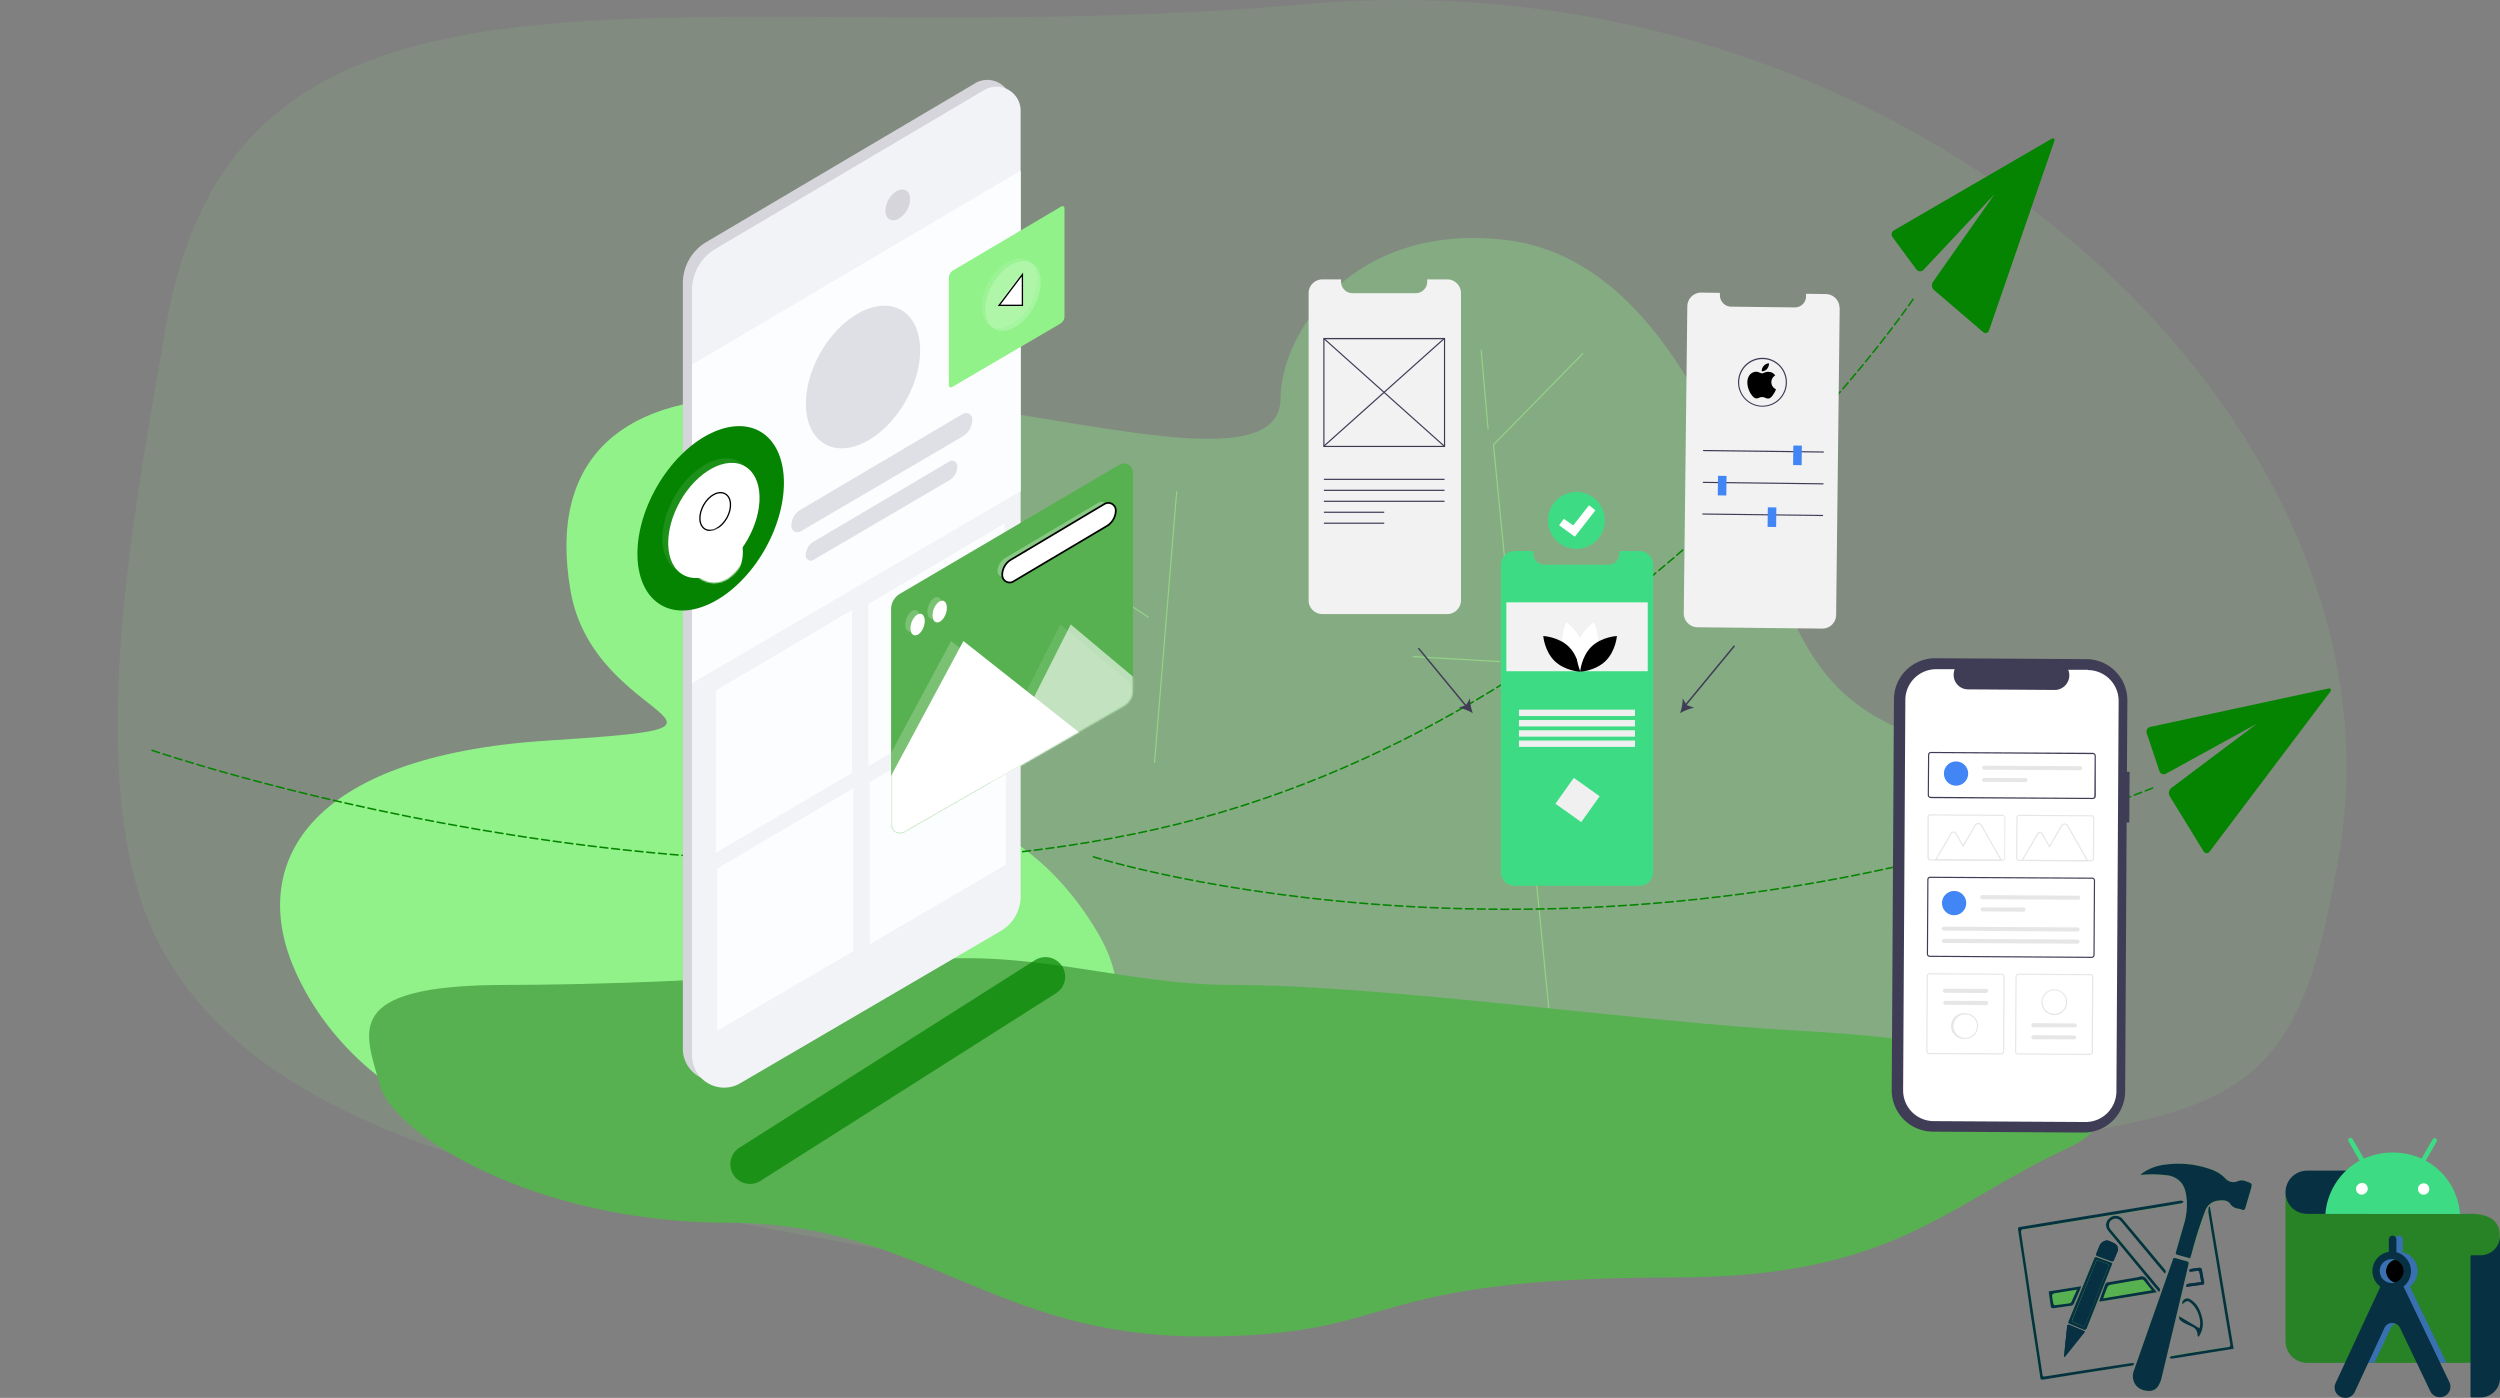<svg id="a54d6ea2-f57c-4a2d-9f5c-50e760b40fa8" data-name="Layer 1" xmlns="http://www.w3.org/2000/svg" xmlns:xlink="http://www.w3.org/1999/xlink" viewBox="0 0 1686.7 943.1"><rect x="0" y="0" width="1686.7" height="943.1" fill="#808080" stroke="none"/><defs><style>.a416c381-c7d3-49f6-872c-e3acd0819af6,.a845a339-844c-4ce8-a7f9-4c1dac74a37e,.a9c84c30-e97c-47c8-a90b-8d6612fd7569,.b381e52c-eb19-4c55-a6f0-1d4458bcf4dd,.b8b057ec-1312-44cd-bdf1-a0e8375458d5,.bb143f8a-ed5c-4710-b918-eb6aba1c7a5e,.bf61e35b-b305-41c8-bc22-14e350af4a66,.e3114c95-8fa5-49ab-b224-5daf058b8512,.e5863fff-448f-46fd-97c8-c58c345f345f,.f446ba0f-4900-4232-b77c-7ef2594bc3be{fill:#fff;}.a320b8ef-a3f7-48e0-b669-46eea7804ba9,.a416c381-c7d3-49f6-872c-e3acd0819af6,.a845a339-844c-4ce8-a7f9-4c1dac74a37e,.a9c84c30-e97c-47c8-a90b-8d6612fd7569,.b2ab19d3-5fad-49a4-a741-34c5b817413f,.b381e52c-eb19-4c55-a6f0-1d4458bcf4dd,.b4246233-a185-4705-abab-41a22cd3b7c1,.b76a5cf5-29ac-4488-a886-70e4841609b9,.b8b057ec-1312-44cd-bdf1-a0e8375458d5,.bc4501b4-77f8-4de4-9843-0fb2c7afaebd,.bf61e35b-b305-41c8-bc22-14e350af4a66,.e086daea-635b-4ccf-bedd-5556077c21db,.e274caf7-d28b-4e20-bd47-9c319bc97b6b,.e3114c95-8fa5-49ab-b224-5daf058b8512,.e5863fff-448f-46fd-97c8-c58c345f345f,.e9eb4fb9-86fb-4793-833d-28a79c30c34a,.f1880fb2-2934-4128-ace3-6ec6ad648aef,.f446ba0f-4900-4232-b77c-7ef2594bc3be,.fa5d017f-a288-4381-af23-9d014b240e44{fill-rule:evenodd;}.a20a5b80-c6f4-4280-8041-030034909446,.ef903ff9-5f82-4f5b-9607-4c5fbc5fa48e,.f3f1b242-65bd-4c80-a5e4-3026f19e8233,.fd0d3053-7fd0-43a3-9f8b-3d6888e60368{fill:none;}.b76a5cf5-29ac-4488-a886-70e4841609b9,.bc4501b4-77f8-4de4-9843-0fb2c7afaebd,.e274caf7-d28b-4e20-bd47-9c319bc97b6b{fill:#90f288;}.b76a5cf5-29ac-4488-a886-70e4841609b9{fill-opacity:0.1;}.ef903ff9-5f82-4f5b-9607-4c5fbc5fa48e,.fd0d3053-7fd0-43a3-9f8b-3d6888e60368{stroke:#93d486;}.ef903ff9-5f82-4f5b-9607-4c5fbc5fa48e{stroke-width:0.79px;}.bc4501b4-77f8-4de4-9843-0fb2c7afaebd{opacity:0.31;}.a416c381-c7d3-49f6-872c-e3acd0819af6,.b381e52c-eb19-4c55-a6f0-1d4458bcf4dd,.b8b057ec-1312-44cd-bdf1-a0e8375458d5,.bc4501b4-77f8-4de4-9843-0fb2c7afaebd,.bf61e35b-b305-41c8-bc22-14e350af4a66,.e5863fff-448f-46fd-97c8-c58c345f345f{isolation:isolate;}.fd0d3053-7fd0-43a3-9f8b-3d6888e60368{stroke-width:0.79px;}.b8f5e0bf-c592-4ea0-a8eb-01162cb7dab8,.f1880fb2-2934-4128-ace3-6ec6ad648aef{fill:#57b150;}.f3f1b242-65bd-4c80-a5e4-3026f19e8233{stroke:#048400;stroke-linecap:round;stroke-linejoin:round;stroke-width:1.06px;stroke-dasharray:5.29 2.65;}.b2ab19d3-5fad-49a4-a741-34c5b817413f{fill:#048400;}.e086daea-635b-4ccf-bedd-5556077c21db{fill:#d5d5db;}.e9eb4fb9-86fb-4793-833d-28a79c30c34a{fill:#f2f3f7;}.a320b8ef-a3f7-48e0-b669-46eea7804ba9{fill:#fcfdff;}.b4246233-a185-4705-abab-41a22cd3b7c1{fill:#dfe0e6;}.b381e52c-eb19-4c55-a6f0-1d4458bcf4dd{opacity:0.1;}.b0f4f866-2a6c-46f0-b98a-967c9917b20f{mask:url(#e020a0b1-5044-42fb-8f80-d18789cbde1d);}.bf61e35b-b305-41c8-bc22-14e350af4a66{opacity:0.3;}.a9c84c30-e97c-47c8-a90b-8d6612fd7569,.e3114c95-8fa5-49ab-b224-5daf058b8512,.f446ba0f-4900-4232-b77c-7ef2594bc3be{stroke:#000;}.a9c84c30-e97c-47c8-a90b-8d6612fd7569{stroke-width:0.89px;}.ece465dd-bad9-4c09-abb4-fb27779ba5c3{mask:url(#a64d3fc7-67d6-4125-b84b-67adee27f3b0);}.b780f8f0-3900-4673-be7b-50152c4bd9ea{mask:url(#beefa3d8-d967-43c9-b40c-304b61746b12);}.a61e2fa6-8195-43f5-b23b-ea145f391be6{mask:url(#b626e407-0a59-4d0f-ad70-1bad8d661205);}.e3114c95-8fa5-49ab-b224-5daf058b8512{stroke-width:1.17px;}.e5863fff-448f-46fd-97c8-c58c345f345f{opacity:0.2;}.b644d1f8-ee55-4971-bb66-7d9a00d005aa{mask:url(#bae9ebd6-77b0-441d-ba77-87814210616d);}.a416c381-c7d3-49f6-872c-e3acd0819af6{opacity:0.6;}.f41c9177-4ee2-4287-886d-ed079daaac02{mask:url(#a82b661c-8914-47a1-b016-70ed8f38a84a);}.f0798561-f997-4140-8304-1340d5866c96{mask:url(#b352763d-4ed2-4ae8-8f4a-2c9a8a5c9570);}.b9a33e7c-8792-4788-8a37-59c5cb70a6c7{mask:url(#ed8ae042-a541-474d-ac2f-26a64c242032);}.b8b057ec-1312-44cd-bdf1-a0e8375458d5{opacity:0.21;}.f446ba0f-4900-4232-b77c-7ef2594bc3be{stroke-width:0.89px;}.b668c2d0-c368-4e3f-ac11-3a45b769b927,.fa5d017f-a288-4381-af23-9d014b240e44{fill:#038400;fill-opacity:0.7;}.a2d0e0d7-5307-42e3-828f-687bccc94e86{fill:#3f3d56;}.a75d54f2-4940-4106-adac-331e981ef2d1{fill:#e6e6e6;}.fc331aef-746c-45f6-86b9-f241bce417c5{fill:#4285f4;}.afb8d8bd-477b-4471-aea7-dd3cde311800{fill:#f2f2f2;}.b2057ea2-34a2-4b65-b316-be65f0933369{fill:#3ddc84;}.b92198f6-9e8d-48d3-936d-e774adcf8476{fill:#f0f0f0;}.f9ec7d82-34d6-45ca-a390-2c7a3bf538c4{fill:#073042;}.ea1e5670-da79-4bc3-bfc6-73d0ca9c7707{fill:#3870b2;}</style><mask id="e020a0b1-5044-42fb-8f80-d18789cbde1d" x="455.5" y="308.95" width="52.31" height="84.3" maskUnits="userSpaceOnUse"><g transform="translate(-62.7 -21.4)"><g id="b1ba2aa6-6e12-41f4-94fc-0f6d8f47fe0f" data-name="jImagePromo"><path id="b3765730-16ca-44e2-a6eb-4e8b26e74ad3" data-name="iImagePromo" class="a845a339-844c-4ce8-a7f9-4c1dac74a37e" d="M544.5,414.7c-14.5-.1-26.2-19-26.3-42.3s11.5-42.1,26-42,26.2,19,26.3,42.2S558.9,414.7,544.5,414.7Z"/></g></g></mask><mask id="a64d3fc7-67d6-4125-b84b-67adee27f3b0" x="455.5" y="308.95" width="52.31" height="96.94" maskUnits="userSpaceOnUse"><g transform="translate(-62.7 -21.4)"><g id="af486e70-b58d-4c71-b4bc-d3537926390d" data-name="jImagePromo"><path id="e8dd7f1f-8d8a-4f41-9b61-3d9b0acae169" data-name="iImagePromo" class="a845a339-844c-4ce8-a7f9-4c1dac74a37e" d="M544.5,414.7c-14.5-.1-26.2-19-26.3-42.3s11.5-42.1,26-42,26.2,19,26.3,42.2S558.9,414.7,544.5,414.7Z"/></g></g></mask><mask id="beefa3d8-d967-43c9-b40c-304b61746b12" x="455.5" y="308.95" width="52.31" height="94.92" maskUnits="userSpaceOnUse"><g transform="translate(-62.7 -21.4)"><g id="fce643c4-1597-4b49-83cd-cb426dd38458" data-name="jImagePromo"><path id="e857b854-5292-4bcc-b370-c4e6c4f30352" data-name="iImagePromo" class="a845a339-844c-4ce8-a7f9-4c1dac74a37e" d="M544.5,414.7c-14.5-.1-26.2-19-26.3-42.3s11.5-42.1,26-42,26.2,19,26.3,42.2S558.9,414.7,544.5,414.7Z"/></g></g></mask><mask id="b626e407-0a59-4d0f-ad70-1bad8d661205" x="601.24" y="312.62" width="163.22" height="249.59" maskUnits="userSpaceOnUse"><g transform="translate(-62.7 -21.4)"><g id="e0687889-094e-4fc9-bc71-292b57ad0a1c" data-name="nImagePromo"><path id="b485f1bb-898e-4f99-a3e7-768781c6e9b7" data-name="mImagePromo" class="a845a339-844c-4ce8-a7f9-4c1dac74a37e" d="M818,334.9,669.9,422a12.1,12.1,0,0,0-6,10.4V577.6a6.1,6.1,0,0,0,6.1,6.1,6.4,6.4,0,0,0,3-.8l148.1-85.2a12,12,0,0,0,6-10.4V340.1a6,6,0,0,0-6-6A6.8,6.8,0,0,0,818,334.9Z"/></g></g></mask><mask id="bae9ebd6-77b0-441d-ba77-87814210616d" x="601.24" y="312.62" width="173.12" height="249.59" maskUnits="userSpaceOnUse"><g transform="translate(-62.7 -21.4)"><g id="bd6e6047-811a-4c8f-bcfb-07ab76ad9c72" data-name="nImagePromo"><path id="a2715e5e-5736-46e9-a180-41daa0ff8c85" data-name="mImagePromo" class="a845a339-844c-4ce8-a7f9-4c1dac74a37e" d="M818,334.9,669.9,422a12.1,12.1,0,0,0-6,10.4V577.6a6.1,6.1,0,0,0,6.1,6.1,6.4,6.4,0,0,0,3-.8l148.1-85.2a12,12,0,0,0,6-10.4V340.1a6,6,0,0,0-6-6A6.8,6.8,0,0,0,818,334.9Z"/></g></g></mask><mask id="a82b661c-8914-47a1-b016-70ed8f38a84a" x="601.24" y="312.62" width="166.04" height="249.59" maskUnits="userSpaceOnUse"><g transform="translate(-62.7 -21.4)"><g id="bcb5368f-f135-486b-9fe0-49db92fad6e1" data-name="nImagePromo"><path id="a74f47c0-9a62-4917-bb86-c1897f82b61c" data-name="mImagePromo" class="a845a339-844c-4ce8-a7f9-4c1dac74a37e" d="M818,334.9,669.9,422a12.1,12.1,0,0,0-6,10.4V577.6a6.1,6.1,0,0,0,6.1,6.1,6.4,6.4,0,0,0,3-.8l148.1-85.2a12,12,0,0,0,6-10.4V340.1a6,6,0,0,0-6-6A6.8,6.8,0,0,0,818,334.9Z"/></g></g></mask><mask id="b352763d-4ed2-4ae8-8f4a-2c9a8a5c9570" x="557.97" y="312.62" width="206.5" height="291.4" maskUnits="userSpaceOnUse"><g transform="translate(-62.7 -21.4)"><g id="bc6cd4c7-bbbf-4183-b5fd-12568f278028" data-name="nImagePromo"><path id="b5cbd076-e23c-4d99-8000-da1f017d90dc" data-name="mImagePromo" class="a845a339-844c-4ce8-a7f9-4c1dac74a37e" d="M818,334.9,669.9,422a12.1,12.1,0,0,0-6,10.4V577.6a6.1,6.1,0,0,0,6.1,6.1,6.4,6.4,0,0,0,3-.8l148.1-85.2a12,12,0,0,0,6-10.4V340.1a6,6,0,0,0-6-6A6.8,6.8,0,0,0,818,334.9Z"/></g></g></mask><mask id="ed8ae042-a541-474d-ac2f-26a64c242032" x="549.71" y="312.62" width="214.75" height="291.4" maskUnits="userSpaceOnUse"><g transform="translate(-62.7 -21.4)"><g id="b6bfbdaa-7e3b-48b8-9f8c-b61f65730387" data-name="nImagePromo"><path id="bde3c4e6-9ed4-4fdc-9210-37c105d194af" data-name="mImagePromo" class="a845a339-844c-4ce8-a7f9-4c1dac74a37e" d="M818,334.9,669.9,422a12.1,12.1,0,0,0-6,10.4V577.6a6.1,6.1,0,0,0,6.1,6.1,6.4,6.4,0,0,0,3-.8l148.1-85.2a12,12,0,0,0,6-10.4V340.1a6,6,0,0,0-6-6A6.8,6.8,0,0,0,818,334.9Z"/></g></g></mask></defs><g id="a1c10876-3f0f-42da-ad3f-ae13382509b0" data-name="illo-call-fwd"><g id="f10509d6-823a-4dd0-8b9d-52e36e7d367d" data-name="Illo-1"><rect id="b69b02fa-b077-4846-b820-cc478da4402b" data-name="Rectangle-7" class="a20a5b80-c6f4-4280-8041-030034909446" width="1659" height="901.61"/><g id="af9b7ccd-1763-4ba6-9294-527380a1b72b" data-name="illo-call-fwd"><path id="f68a39c1-b8f9-4506-97ce-93ffae1ecd4a" data-name="Oval-6" class="b76a5cf5-29ac-4488-a886-70e4841609b9" d="M668.2,866.2c156.3,28.5,503.5-46.7,664.3-64.2,243.7-26.6,278.7-30.2,308.5-205,49.6-290.2-285.1-609.1-698.6-572.7S223.8-47,174.3,243.2c-21.9,128.5-60.1,319.7,0,422.8C249.9,795.9,448.9,826.2,668.2,866.2Z" transform="translate(-62.7 -21.4)"/><g id="a8ccccf4-8cff-48c5-b742-8b48d331ba00" data-name="shrubs"><g id="f02c4d38-6aa6-4215-afd0-fd4038d12bed" data-name="tree-1"><g id="e73a9911-0aaa-448f-a64b-e74fabaebc2e" data-name="Oval-2"><g id="ae6440c1-419d-4b0b-924a-071a5a38e54d" data-name="Mask"><path id="ea10a2c1-a2ea-4ed3-9de3-d3aad2607bb4" data-name="path-1" class="e274caf7-d28b-4e20-bd47-9c319bc97b6b" d="M703.1,792.6s159-43,100.1-142.1S673.6,589.8,702.7,509.6s36.5-76.2,22.8-110.8S672.9,293,579.1,289.8,431.6,328.7,447.7,420.4s146.9,90.2-16.1,100.7-202,84.3-169.3,156.4S363.9,775,363.9,775" transform="translate(-62.7 -21.4)"/></g></g><polyline id="f42050ad-f869-42d5-866b-6559b8ee7c6c" data-name="Path-10" class="ef903ff9-5f82-4f5b-9607-4c5fbc5fa48e" points="537.1 698.1 537.1 582 476.1 543.4"/><polyline id="e1dbbb8f-d760-4bc3-b1a1-8c2cccef31ba" data-name="Path-11" class="ef903ff9-5f82-4f5b-9607-4c5fbc5fa48e" points="534.3 568.3 534.3 513.3 578.8 485.4"/><path id="f2043b09-8178-4a66-b2d1-22c9322a45f2" data-name="Path-12" class="ef903ff9-5f82-4f5b-9607-4c5fbc5fa48e" d="M599.8,523.5V462.7" transform="translate(-62.7 -21.4)"/></g><g id="a39a68eb-772c-4b7a-98e1-216c85833f0b" data-name="Tree-2-Copy"><path id="ad52c253-fdb5-435d-a21d-77e463dec331" data-name="Path-9" class="bc4501b4-77f8-4de4-9843-0fb2c7afaebd" d="M764.9,747.2C734.3,662.9,570,671.1,641.8,443.4c-25.5-66-25.2-89.6,22.7-126.6s54.8-20.7,86.9-15.5c91.8,14.9,175.2,31.9,175.3-11.4s48.6-119.3,152.6-106.5S1231.1,330.5,1261.1,412s60.6,99.4,148.7,122,59.6,120.6-50.8,198.7S795.5,831.5,764.9,747.2Z" transform="translate(-62.7 -21.4)"/><g id="badaf51f-c578-40d6-b6f9-5ee2427bb52b" data-name="Group"><path id="ac925001-887e-476f-8882-cdeed4515108" data-name="Path-14" class="fd0d3053-7fd0-43a3-9f8b-3d6888e60368" d="M841.6,536.3l15-183.4" transform="translate(-62.7 -21.4)"/><path id="e9d4976e-14c6-4f9b-a9bd-66617afe425e" data-name="Path-15" class="fd0d3053-7fd0-43a3-9f8b-3d6888e60368" d="M837.7,437.9l-50.1-32.7" transform="translate(-62.7 -21.4)"/><polyline id="b7bd91ea-7a9e-4186-877a-b4b613052114" data-name="Path-16" class="fd0d3053-7fd0-43a3-9f8b-3d6888e60368" points="1048.6 717.5 1007.6 300.1 1068.1 238.3"/><path id="eacb6364-2958-4eb0-b20f-d945844973c9" data-name="Path-18" class="fd0d3053-7fd0-43a3-9f8b-3d6888e60368" d="M1015.9,464.4l59,3.4" transform="translate(-62.7 -21.4)"/><path id="bb452d91-e10e-4877-a4d0-71119fd3d48b" data-name="Path-19" class="fd0d3053-7fd0-43a3-9f8b-3d6888e60368" d="M1066.7,311.1l-4.7-53.8" transform="translate(-62.7 -21.4)"/></g></g><path id="b4c84a95-0e56-4a03-9027-f4d20eafa620" data-name="Oval-5" class="f1880fb2-2934-4128-ace3-6ec6ad648aef" d="M873.2,923.1c137,0,103.5-39.8,319.3-39.8,148.4,0,183-49.3,266.5-87.9,49-22.6,7.9-68.5-181-78.5-109.8-5.8-280.3-31-384.8-31-74.1,0-137.1-26.3-220.6-15.4-100.9,13-218.9,15.4-267.9,15.4-113.8,0-95.1,32.3-85.8,67.4,9,33.4,104.8,93.1,235.3,93.1S731.5,923.1,873.2,923.1Z" transform="translate(-62.7 -21.4)"/></g><g id="fa4773e6-ee22-4c67-9070-393bf43a7f8c" data-name="call-waves"><path id="b749bfbe-350b-49f8-8885-0bfa2e7d92a1" data-name="Path-25" class="f3f1b242-65bd-4c80-a5e4-3026f19e8233" d="M1353.4,223.3s-192.6,286-510.5,357.5-678.6-53.5-678.6-53.5" transform="translate(-62.7 -21.4)"/><path id="b1cd9c48-b787-433d-9243-b41fae8c40a9" data-name="Path-25" class="f3f1b242-65bd-4c80-a5e4-3026f19e8233" d="M1515,553.1c-385.5,151.4-715.2,46.2-715.2,46.2" transform="translate(-62.7 -21.4)"/><path id="b86f889a-e9e0-4e72-a5b6-b5a637047223" data-name="Path-26" class="b2ab19d3-5fad-49a4-a741-34c5b817413f" d="M1339.7,181.6a3.2,3.2,0,0,1,1-4.9l105.9-61.5c1.8-1.1,2.7-.3,2,1.7l-43.9,127.3c-.7,2-2.5,2.5-4.2,1.1l-32.9-28.2a4.3,4.3,0,0,1-.7-5.6l41.5-59.1-47.9,51a3.1,3.1,0,0,1-4.9-.3Z" transform="translate(-62.7 -21.4)"/><path id="e247d06f-f3d7-487d-bf04-95b2b7a485d1" data-name="Path-26" class="b2ab19d3-5fad-49a4-a741-34c5b817413f" d="M1511.1,516.2a3.3,3.3,0,0,1,2.5-4.4L1633.3,486c2-.4,2.7.6,1.4,2.3l-81.1,107.5a2.4,2.4,0,0,1-4.3-.2l-22.7-37a4.4,4.4,0,0,1,1.1-5.6l57.8-43.4-61.3,33.7a3.1,3.1,0,0,1-4.6-1.7Z" transform="translate(-62.7 -21.4)"/></g></g><path class="e086daea-635b-4ccf-bedd-5556077c21db" d="M720.6,77.6l-181.2,107a32.3,32.3,0,0,0-16,27.9V729A21.6,21.6,0,0,0,545,750.6a22.3,22.3,0,0,0,11-2.9L731.7,644.9a26.9,26.9,0,0,0,13.4-23.3V91.5a16.3,16.3,0,0,0-16.3-16.2,16.8,16.8,0,0,0-8.2,2.2Z" transform="translate(-62.7 -21.4)"/><path class="e9eb4fb9-86fb-4793-833d-28a79c30c34a" d="M726.8,82.1,545.6,189.2a32.3,32.3,0,0,0-16,27.9V733.6a21.7,21.7,0,0,0,21.7,21.6,21.1,21.1,0,0,0,10.9-3L737.9,649.5a26.9,26.9,0,0,0,13.4-23.3V96.1A16.2,16.2,0,0,0,735,79.9a16.8,16.8,0,0,0-8.2,2.2Z" transform="translate(-62.7 -21.4)"/><path class="a320b8ef-a3f7-48e0-b669-46eea7804ba9" d="M751.3,352.7,529.6,482.3V267.4L751.3,136.5ZM637.5,542.9l-91.8,53.8V487.3L637.5,433Zm103-58.3-91.9,53.7V428.9l91.9-54.3ZM638.4,663.1l-91.8,53.7V607.4l91.8-54.2Zm103-58.4-91.9,53.8V549.1l91.9-54.3Z" transform="translate(-62.7 -21.4)"/><path class="b4246233-a185-4705-abab-41a22cd3b7c1" d="M714.4,300a4.4,4.4,0,0,1,4.3,4.4,13.3,13.3,0,0,1-6.6,11.5l-109.2,64a4.3,4.3,0,0,1-2.2.6,4.1,4.1,0,0,1-4.1-4.2,12.7,12.7,0,0,1,6.2-11l109.4-64.6A4.1,4.1,0,0,1,714.4,300ZM705,332.2a3.7,3.7,0,0,1,3.6,3.7,11.1,11.1,0,0,1-5.5,9.6l-91.6,53.7a3.5,3.5,0,0,1-1.8.5,3.5,3.5,0,0,1-3.4-3.5,11,11,0,0,1,5.2-9.3l91.6-54.1A3.3,3.3,0,0,1,705,332.2Zm-31.5-39.8c14.3-25,13.1-52.7-2.7-61.8s-40.1,3.6-54.4,28.5-13.1,52.6,2.7,61.8S659.2,317.3,673.5,292.4Z" transform="translate(-62.7 -21.4)"/><path class="e086daea-635b-4ccf-bedd-5556077c21db" d="M662.8,169.4c-3.4-2-3.7-8-.6-13.4s8.4-8.1,11.8-6.1,3.7,7.9.6,13.3-8.4,8.2-11.8,6.2Z" transform="translate(-62.7 -21.4)"/><path class="a20a5b80-c6f4-4280-8041-030034909446" d="M504.1,427.6c-21-12.2-22.6-49.1-3.6-82.3S552,295,573.1,307.2s22.6,49.1,3.6,82.4-51.5,50.2-72.5,38Z" transform="translate(-62.7 -21.4)"/><path class="b2ab19d3-5fad-49a4-a741-34c5b817413f" d="M508.7,429.6c-19.9-11.6-21.5-47.3-2.9-79.7s50-48.9,69.9-37.3,21.4,47.3,2.9,79.7-50,48.9-69.9,37.3Z" transform="translate(-62.7 -21.4)"/><path class="b381e52c-eb19-4c55-a6f0-1d4458bcf4dd" d="M519.5,406.1c-12.5-7.3-13.3-29.6-1.7-49.8s31.1-30.6,43.6-23.4,13.2,29.6,1.6,49.8-31,30.7-43.5,23.4Z" transform="translate(-62.7 -21.4)"/><path id="a805bafd-57ea-41e2-9f4f-f11d7429bd54" data-name="iImagePromo" class="a845a339-844c-4ce8-a7f9-4c1dac74a37e" d="M523.4,409.1c-12.5-7.2-13.2-29.5-1.7-49.7s31.1-30.7,43.6-23.4,13.2,29.5,1.6,49.7S535.9,416.4,523.4,409.1Z" transform="translate(-62.7 -21.4)"/><g class="b0f4f866-2a6c-46f0-b98a-967c9917b20f"><path class="bf61e35b-b305-41c8-bc22-14e350af4a66" d="M536.1,375.3c-3.7-2.2-3.9-8.8-.5-14.8s9.2-9.1,12.9-6.9,3.9,8.8.5,14.7S539.8,377.4,536.1,375.3Z" transform="translate(-62.7 -21.4)"/></g><g class="b0f4f866-2a6c-46f0-b98a-967c9917b20f"><path class="a9c84c30-e97c-47c8-a90b-8d6612fd7569" d="M538.4,378.4c4.4,2.5,10.9-.9,14.6-7.4s3.4-13.9-1-16.4-10.8.9-14.5,7.4-3.5,13.8.9,16.4Z" transform="translate(-62.7 -21.4)"/></g><g class="ece465dd-bad9-4c09-abb4-fb27779ba5c3"><path class="a845a339-844c-4ce8-a7f9-4c1dac74a37e" d="M531.9,425.9c-7.7-4.5-8.1-18.2-1-30.7s19.2-18.9,26.9-14.5,8.2,18.3,1,30.8S539.7,430.4,531.9,425.9Z" transform="translate(-62.7 -21.4)"/></g><g class="b780f8f0-3900-4673-be7b-50152c4bd9ea"><path class="bf61e35b-b305-41c8-bc22-14e350af4a66" d="M529,423.9c-7.7-4.5-8.2-18.3-1-30.7s19.2-19,26.9-14.5,8.1,18.3,1,30.7S536.7,428.4,529,423.9Z" transform="translate(-62.7 -21.4)"/></g><path id="ad2b278c-e7c9-4894-8c6b-0480fe76efbe" data-name="mImagePromo" class="f1880fb2-2934-4128-ace3-6ec6ad648aef" d="M818,334.9,669.9,422a12.1,12.1,0,0,0-6,10.4V577.6a6.1,6.1,0,0,0,6.1,6.1,6.4,6.4,0,0,0,3-.8l148.1-85.2a12,12,0,0,0,6-10.4V340.1a6,6,0,0,0-6-6A6.8,6.8,0,0,0,818,334.9Z" transform="translate(-62.7 -21.4)"/><g class="a61e2fa6-8195-43f5-b23b-ea145f391be6"><path class="bf61e35b-b305-41c8-bc22-14e350af4a66" d="M804,360.4l-63.1,37.5a10.7,10.7,0,0,0-5.2,9.1,3.5,3.5,0,0,0,3.5,3.4,2.6,2.6,0,0,0,1.7-.5L804,372.4a10.7,10.7,0,0,0,5.2-9.1,3.4,3.4,0,0,0-3.4-3.4,4.1,4.1,0,0,0-1.8.5Z" transform="translate(-62.7 -21.4)"/></g><g class="a61e2fa6-8195-43f5-b23b-ea145f391be6"><path class="e3114c95-8fa5-49ab-b224-5daf058b8512" d="M807.9,361.4,744.8,399a12.1,12.1,0,0,0-5.9,10.4,5,5,0,0,0,5,5,4.3,4.3,0,0,0,2.5-.7l63.2-37.5a12.4,12.4,0,0,0,5.9-10.5,5.1,5.1,0,0,0-5-5,5.9,5.9,0,0,0-2.6.7Z" transform="translate(-62.7 -21.4)"/></g><g class="a61e2fa6-8195-43f5-b23b-ea145f391be6"><path class="a845a339-844c-4ce8-a7f9-4c1dac74a37e" d="M694.1,441.2c-2.2-.8-2.9-4.7-1.5-8.7s4.5-6.5,6.7-5.7,2.9,4.7,1.5,8.7S696.4,442,694.1,441.2Z" transform="translate(-62.7 -21.4)"/></g><g class="a61e2fa6-8195-43f5-b23b-ea145f391be6"><path class="a845a339-844c-4ce8-a7f9-4c1dac74a37e" d="M679.2,449.9c-2.2-.8-2.9-4.7-1.5-8.6s4.5-6.6,6.7-5.7,2.9,4.7,1.5,8.7S681.5,450.8,679.2,449.9Z" transform="translate(-62.7 -21.4)"/></g><g class="a61e2fa6-8195-43f5-b23b-ea145f391be6"><path class="e5863fff-448f-46fd-97c8-c58c345f345f" d="M690.6,438.8c-2.3-.9-2.9-4.7-1.5-8.7s4.4-6.5,6.7-5.7,2.9,4.7,1.5,8.7S692.8,439.6,690.6,438.8Z" transform="translate(-62.7 -21.4)"/></g><g class="a61e2fa6-8195-43f5-b23b-ea145f391be6"><path class="e5863fff-448f-46fd-97c8-c58c345f345f" d="M675.7,447.5c-2.3-.8-2.9-4.7-1.5-8.7s4.4-6.5,6.7-5.7,2.9,4.8,1.5,8.7S677.9,448.3,675.7,447.5Z" transform="translate(-62.7 -21.4)"/></g><g class="b644d1f8-ee55-4971-bb66-7d9a00d005aa"><path class="a416c381-c7d3-49f6-872c-e3acd0819af6" d="M831,481.2l-45.9-38.5-57.6,114L837,495.9Z" transform="translate(-62.7 -21.4)"/></g><g class="f41c9177-4ee2-4287-886d-ed079daaac02"><path class="b381e52c-eb19-4c55-a6f0-1d4458bcf4dd" d="M824,481.2l-46-38.5-57.6,114L830,495.9Z" transform="translate(-62.7 -21.4)"/></g><g class="f0798561-f997-4140-8304-1340d5866c96"><path class="a845a339-844c-4ce8-a7f9-4c1dac74a37e" d="M794.5,518.5l-81.8-64.6L620.6,625.5Z" transform="translate(-62.7 -21.4)"/></g><g class="b9a33e7c-8792-4788-8a37-59c5cb70a6c7"><path class="b8b057ec-1312-44cd-bdf1-a0e8375458d5" d="M786.2,518.5l-81.8-64.6-92,171.6Z" transform="translate(-62.7 -21.4)"/></g><path class="a20a5b80-c6f4-4280-8041-030034909446" d="M701.3,281.4a2.7,2.7,0,0,0,3.4.6l73.1-42.8a7.3,7.3,0,0,0,3.6-6.3v-73a2.7,2.7,0,0,0-2.4-2.7,2.9,2.9,0,0,0-3.5-.6l-73.1,43.2a7.6,7.6,0,0,0-3.6,6.3v72.6A2.7,2.7,0,0,0,701.3,281.4Z" transform="translate(-62.7 -21.4)"/><path class="e274caf7-d28b-4e20-bd47-9c319bc97b6b" d="M778.9,160.6a1.4,1.4,0,0,1,2,1.2v72.9a5.8,5.8,0,0,1-2.9,5.1l-73.1,42.8a1.4,1.4,0,0,1-1.8-.5,1.4,1.4,0,0,1-.2-.7V208.9a6,6,0,0,1,2.9-5.1l73.1-43.2Z" transform="translate(-62.7 -21.4)"/><path class="e5863fff-448f-46fd-97c8-c58c345f345f" d="M733.4,243.3c-7.5-4.4-8-18-1-30.2s18.9-18.6,26.5-14.2,8,17.9,1,30.2S741,247.7,733.4,243.3Z" transform="translate(-62.7 -21.4)"/><path class="b381e52c-eb19-4c55-a6f0-1d4458bcf4dd" d="M731,241.4c-7.6-4.5-8-18-1-30.2s18.9-18.7,26.4-14.2,8.1,17.9,1.1,30.2S738.6,245.8,731,241.4Z" transform="translate(-62.7 -21.4)"/><path class="e5863fff-448f-46fd-97c8-c58c345f345f" d="M749.5,208.4v16H737.4Z" transform="translate(-62.7 -21.4)"/><path class="f446ba0f-4900-4232-b77c-7ef2594bc3be" d="M752.5,206.6l-15.7,20.8h15.7V206.6Z" transform="translate(-62.7 -21.4)"/><path id="a1415c2b-8156-49ed-aa4a-846fd48deb1d" data-name="Rectangle-11" class="fa5d017f-a288-4381-af23-9d014b240e44" d="M561.6,795.7,761,669.2a13.3,13.3,0,0,1,18.3,4.1h0a13.2,13.2,0,0,1-4.1,18.2L575.8,818.1a13.3,13.3,0,0,1-18.3-4.1h0A13.3,13.3,0,0,1,561.6,795.7Z" transform="translate(-62.7 -21.4)"/></g></g><path class="a2d0e0d7-5307-42e3-828f-687bccc94e86" d="M1499.5,542.1h-1.8l.3-48a27.8,27.8,0,0,0-27.7-28h0l-101.8-.6a27.8,27.8,0,0,0-28,27.6h0L1339,756.9a27.9,27.9,0,0,0,27.7,28h0l101.8.6a27.9,27.9,0,0,0,28-27.7h0l1-181.5h1.8Z" transform="translate(-62.7 -21.4)"/><path class="bb143f8a-ed5c-4710-b918-eb6aba1c7a5e" d="M1471.4,473.3h-13.3a9.9,9.9,0,0,1-5.5,12.9,9,9,0,0,1-3.7.7l-58.3-.4a9.7,9.7,0,0,1-9.8-9.9,9.4,9.4,0,0,1,.7-3.7h-12.4a20.8,20.8,0,0,0-20.9,20.7l-1.5,263.3a20.7,20.7,0,0,0,20.6,20.9h0l102.4.6a20.8,20.8,0,0,0,20.9-20.6h0l1.5-263.4a20.8,20.8,0,0,0-20.7-20.9Z" transform="translate(-62.7 -21.4)"/><path class="a2d0e0d7-5307-42e3-828f-687bccc94e86" d="M1474.5,560.5l-109.2-.6a2.2,2.2,0,0,1-2-2.1l.2-27.1a2,2,0,0,1,2-2l109.2.6a2.2,2.2,0,0,1,2,2.1v27.1A2.1,2.1,0,0,1,1474.5,560.5Zm-109-31a1.2,1.2,0,0,0-1.2,1.2l-.2,27.1a1.2,1.2,0,0,0,1.2,1.2l109.2.7a1.2,1.2,0,0,0,1.2-1.2l.2-27.1a1.2,1.2,0,0,0-1.2-1.2Z" transform="translate(-62.7 -21.4)"/><path class="a2d0e0d7-5307-42e3-828f-687bccc94e86" d="M1473.9,667.7l-109.2-.7a2,2,0,0,1-2-2l.3-50.1a1.9,1.9,0,0,1,2-2l109.2.6a2,2,0,0,1,2,2l-.3,50.2A2,2,0,0,1,1473.9,667.7Zm-108.9-54a1.2,1.2,0,0,0-1.2,1.2l-.3,50.1a1.2,1.2,0,0,0,1.2,1.2l109.2.7a1.2,1.2,0,0,0,1.2-1.2l.3-50.2a1.2,1.2,0,0,0-1.2-1.2Z" transform="translate(-62.7 -21.4)"/><path class="a75d54f2-4940-4106-adac-331e981ef2d1" d="M1473.5,602.5l-48.6-.2a2.1,2.1,0,0,1-2-2.1l.2-27.1a2,2,0,0,1,2-2l48.6.3a2,2,0,0,1,2,2l-.2,27.1A1.9,1.9,0,0,1,1473.5,602.5Zm-48.4-30.6a1.2,1.2,0,0,0-1.2,1.2l-.2,27.1a1.3,1.3,0,0,0,1.2,1.3l48.6.2a1.2,1.2,0,0,0,1.2-1.2l.2-27.1a1.3,1.3,0,0,0-1.3-1.2Z" transform="translate(-62.7 -21.4)"/><path class="a75d54f2-4940-4106-adac-331e981ef2d1" d="M1412.9,732.9l-48.6-.3a2,2,0,0,1-2-2.1l.3-50.5a2,2,0,0,1,2-2l48.6.3a2,2,0,0,1,2,2l-.3,50.5A2,2,0,0,1,1412.9,732.9Zm-48.3-54.1a1.2,1.2,0,0,0-1.2,1.2l-.3,50.5a1.2,1.2,0,0,0,1.2,1.3l48.6.2a1.2,1.2,0,0,0,1.2-1.2l.3-50.5a1.2,1.2,0,0,0-1.2-1.2Z" transform="translate(-62.7 -21.4)"/><path class="a75d54f2-4940-4106-adac-331e981ef2d1" d="M1472.7,733.2l-48.5-.3a2,2,0,0,1-2-2l.3-50.6a2,2,0,0,1,2-2l48.5.3a1.9,1.9,0,0,1,2,2l-.2,50.6A2.2,2.2,0,0,1,1472.7,733.2Zm-48.2-54.1a1.2,1.2,0,0,0-1.2,1.2l-.3,50.6a1.2,1.2,0,0,0,1.2,1.2l48.5.3a1.2,1.2,0,0,0,1.2-1.2l.3-50.6a1.2,1.2,0,0,0-1.2-1.2Z" transform="translate(-62.7 -21.4)"/><circle class="fc331aef-746c-45f6-86b9-f241bce417c5" cx="1318.4" cy="609.3" r="8.2"/><path class="a75d54f2-4940-4106-adac-331e981ef2d1" d="M1400.1,625.3a1.4,1.4,0,1,0,0,2.8h0l64.7.3a1.3,1.3,0,0,0,1.4-1.3,1.3,1.3,0,0,0-1.3-1.4h0Z" transform="translate(-62.7 -21.4)"/><path class="a75d54f2-4940-4106-adac-331e981ef2d1" d="M1400.1,633.6a1.4,1.4,0,0,0-.1,2.7h.1l27.8.2a1.4,1.4,0,0,0,0-2.8Z" transform="translate(-62.7 -21.4)"/><path class="a75d54f2-4940-4106-adac-331e981ef2d1" d="M1374.6,646.6c-1,0-1.9.6-1.9,1.4s.9,1.3,1.9,1.3l89.3.6a1.7,1.7,0,0,0,1.9-1.4c.1-.8-.8-1.4-1.8-1.4Z" transform="translate(-62.7 -21.4)"/><path class="a75d54f2-4940-4106-adac-331e981ef2d1" d="M1374.6,654.8c-1,0-1.9.6-1.9,1.4a1.7,1.7,0,0,0,1.9,1.4l89.3.5c1,0,1.9-.6,1.9-1.4s-.8-1.3-1.9-1.4Z" transform="translate(-62.7 -21.4)"/><circle class="fc331aef-746c-45f6-86b9-f241bce417c5" cx="1319.7" cy="521.9" r="8.2"/><path class="a75d54f2-4940-4106-adac-331e981ef2d1" d="M1401.4,538a1.5,1.5,0,0,0-1.4,1.3,1.4,1.4,0,0,0,1.4,1.4h0l64.7.4a1.4,1.4,0,0,0,1.4-1.4,1.4,1.4,0,0,0-1.3-1.4Z" transform="translate(-62.7 -21.4)"/><path class="a75d54f2-4940-4106-adac-331e981ef2d1" d="M1401.4,546.2a1.4,1.4,0,0,0-1.4,1.4,1.3,1.3,0,0,0,1.4,1.3h0l27.8.2a1.4,1.4,0,0,0,1.4-1.4,1.3,1.3,0,0,0-1.4-1.3Z" transform="translate(-62.7 -21.4)"/><path class="a75d54f2-4940-4106-adac-331e981ef2d1" d="M1413.6,602.2l-45.6-.3,10.8-18.5a2.2,2.2,0,0,1,3-.7,1.6,1.6,0,0,1,.8.8l4.6,7.9L1395,578a2.8,2.8,0,0,1,3.8-1,3.2,3.2,0,0,1,1,1Zm-44.2-1.1,42.8.3-13.1-23a2.1,2.1,0,0,0-2.7-.7,2.3,2.3,0,0,0-.7.7l-8.5,14.6-5.3-9.1a1.3,1.3,0,0,0-1.8-.6l-.6.6Z" transform="translate(-62.7 -21.4)"/><path class="a75d54f2-4940-4106-adac-331e981ef2d1" d="M1471.8,602.5l-45.5-.2,10.8-18.5a2.1,2.1,0,0,1,3-.8,3,3,0,0,1,.8.8l4.5,8,7.9-13.5a2.7,2.7,0,0,1,3.7-1,3.2,3.2,0,0,1,1,1Zm-44.1-1,42.7.2-13.1-23a1.9,1.9,0,0,0-2.6-.7,2.3,2.3,0,0,0-.7.7l-8.6,14.7-5.2-9.2a1.3,1.3,0,0,0-1.9-.5,1.2,1.2,0,0,0-.5.5Z" transform="translate(-62.7 -21.4)"/><path class="a75d54f2-4940-4106-adac-331e981ef2d1" d="M1413.6,602.2l-48.5-.3a1.9,1.9,0,0,1-2-2V572.8a2,2,0,0,1,2-2l48.6.3a2,2,0,0,1,2,2l-.2,27.1A2,2,0,0,1,1413.6,602.2Zm-48.4-30.6a1.2,1.2,0,0,0-1.2,1.2v27.1a1.2,1.2,0,0,0,1.2,1.2l48.5.3a1.2,1.2,0,0,0,1.2-1.2l.2-27.1a1.2,1.2,0,0,0-1.2-1.2Z" transform="translate(-62.7 -21.4)"/><path class="a75d54f2-4940-4106-adac-331e981ef2d1" d="M1374.9,688.5a1.3,1.3,0,0,0-1.4,1.3,1.4,1.4,0,0,0,1.4,1.4h0l27.8.2a1.4,1.4,0,0,0,1.4-1.4,1.3,1.3,0,0,0-1.3-1.4Z" transform="translate(-62.7 -21.4)"/><path class="a75d54f2-4940-4106-adac-331e981ef2d1" d="M1374.9,696.6a1.4,1.4,0,0,0-.1,2.7l27.9.2a1.4,1.4,0,0,0,1.4-1.4,1.4,1.4,0,0,0-1.4-1.4Z" transform="translate(-62.7 -21.4)"/><path class="a75d54f2-4940-4106-adac-331e981ef2d1" d="M1388.6,722.3a8.7,8.7,0,1,1,.1-17.3,8.6,8.6,0,0,1,8.6,8.7h0A8.6,8.6,0,0,1,1388.6,722.3Zm.1-16.5a7.9,7.9,0,1,0,7.8,7.9h0a7.8,7.8,0,0,0-7.8-7.9Z" transform="translate(-62.7 -21.4)"/><path class="a75d54f2-4940-4106-adac-331e981ef2d1" d="M1462.4,722.7a1.4,1.4,0,0,0,.1-2.7h0l-27.9-.2a1.4,1.4,0,0,0-1.4,1.4,1.5,1.5,0,0,0,1.4,1.4h27.8Z" transform="translate(-62.7 -21.4)"/><path class="a75d54f2-4940-4106-adac-331e981ef2d1" d="M1462.5,714.6a1.4,1.4,0,0,0,1.4-1.3,1.4,1.4,0,0,0-1.4-1.4l-27.9-.2a1.4,1.4,0,0,0,0,2.8h27.9Z" transform="translate(-62.7 -21.4)"/><path class="a75d54f2-4940-4106-adac-331e981ef2d1" d="M1448.7,688.9a8.7,8.7,0,1,1-8.7,8.6h0A8.6,8.6,0,0,1,1448.7,688.9Zm-.1,16.5a7.9,7.9,0,1,0-7.8-7.9h0A8,8,0,0,0,1448.6,705.4Z" transform="translate(-62.7 -21.4)"/><path class="afb8d8bd-477b-4471-aea7-dd3cde311800" d="M1048.4,219.2V426.4a9.3,9.3,0,0,1-9.4,9.3H954.9a9.3,9.3,0,0,1-9.3-9.3h0V219.2a9.3,9.3,0,0,1,9.3-9.3h12.6v1.6a7.7,7.7,0,0,0,7.7,7.7H1018a7.7,7.7,0,0,0,7.6-7.7v-1.6H1039a9.3,9.3,0,0,1,9.4,9.3Z" transform="translate(-62.7 -21.4)"/><path class="a2d0e0d7-5307-42e3-828f-687bccc94e86" d="M1037.7,323H955.5V249.4h82.2Zm-81.4-.8h80.6V250.3H956.3Z" transform="translate(-62.7 -21.4)"/><rect class="a2d0e0d7-5307-42e3-828f-687bccc94e86" x="996.2" y="231.6" width="0.8" height="109.18" transform="translate(56.3 817) rotate(-48.2)"/><rect class="a2d0e0d7-5307-42e3-828f-687bccc94e86" x="942" y="285.8" width="109.2" height="0.82" transform="translate(0.1 715.6) rotate(-41.8)"/><rect class="a2d0e0d7-5307-42e3-828f-687bccc94e86" x="893.2" y="323" width="81.4" height="0.82"/><rect class="a2d0e0d7-5307-42e3-828f-687bccc94e86" x="893.2" y="330.4" width="81.4" height="0.82"/><rect class="a2d0e0d7-5307-42e3-828f-687bccc94e86" x="893.2" y="337.8" width="81.4" height="0.82"/><rect class="a2d0e0d7-5307-42e3-828f-687bccc94e86" x="893.2" y="345.2" width="40.7" height="0.82"/><rect class="a2d0e0d7-5307-42e3-828f-687bccc94e86" x="893.2" y="352.6" width="40.7" height="0.82"/><path class="b2057ea2-34a2-4b65-b316-be65f0933369" d="M1178.1,402.5V609.7a9.3,9.3,0,0,1-9.4,9.3h-84.1a9.3,9.3,0,0,1-9.3-9.3h0V402.5a9.3,9.3,0,0,1,9.3-9.3h12.6v1.6a7.6,7.6,0,0,0,7.7,7.6h42.8a7.6,7.6,0,0,0,7.6-7.6v-1.6h13.4a9.3,9.3,0,0,1,9.4,9.3Z" transform="translate(-62.7 -21.4)"/><rect class="afb8d8bd-477b-4471-aea7-dd3cde311800" x="1016.3" y="406.4" width="95.4" height="46.46"/><path class="bb143f8a-ed5c-4710-b918-eb6aba1c7a5e" d="M1117.4,459.7c2.5,9.2,11,14.9,11,14.9s4.5-9.2,2-18.4-11-15-11-15S1114.9,450.5,1117.4,459.7Z" transform="translate(-62.7 -21.4)"/><path d="M1121.1,457.7c6.8,6.7,7.7,16.9,7.7,16.9s-10.3-.5-17.2-7.2-7.7-16.9-7.7-16.9S1114.2,451,1121.1,457.7Z" transform="translate(-62.7 -21.4)"/><path class="bb143f8a-ed5c-4710-b918-eb6aba1c7a5e" d="M1140.1,459.7c-2.5,9.2-11,14.9-11,14.9s-4.5-9.2-2-18.4,11-15,11-15S1142.6,450.5,1140.1,459.7Z" transform="translate(-62.7 -21.4)"/><path d="M1136.4,457.7c-6.8,6.7-7.6,16.9-7.6,16.9s10.2-.5,17.1-7.2,7.7-16.9,7.7-16.9S1143.3,451,1136.4,457.7Z" transform="translate(-62.7 -21.4)"/><rect class="b92198f6-9e8d-48d3-936d-e774adcf8476" x="1024.8" y="478.8" width="78.3" height="4.3"/><rect class="b92198f6-9e8d-48d3-936d-e774adcf8476" x="1024.8" y="485.8" width="78.3" height="4.3"/><rect class="b92198f6-9e8d-48d3-936d-e774adcf8476" x="1024.8" y="492.7" width="78.3" height="4.3"/><rect class="b92198f6-9e8d-48d3-936d-e774adcf8476" x="1024.8" y="499.6" width="78.3" height="4.3"/><rect class="b92198f6-9e8d-48d3-936d-e774adcf8476" x="1116" y="549.9" width="21.4" height="21.38" transform="translate(-45.3 1133.4) rotate(-54.6)"/><rect class="a2d0e0d7-5307-42e3-828f-687bccc94e86" x="1035.4" y="451.9" width="1" height="51.81" transform="translate(-129.8 747.5) rotate(-39.5)"/><path class="a2d0e0d7-5307-42e3-828f-687bccc94e86" d="M1056.4,502.6a31.8,31.8,0,0,0-9.5-3.7l4.9-1.8,2.7-4.5A29.5,29.5,0,0,0,1056.4,502.6Z" transform="translate(-62.7 -21.4)"/><rect class="a2d0e0d7-5307-42e3-828f-687bccc94e86" x="1190.8" y="477.3" width="51.8" height="1.04" transform="translate(11.1 1090.6) rotate(-50.5)"/><path class="a2d0e0d7-5307-42e3-828f-687bccc94e86" d="M1196.2,502.6a32,32,0,0,0,1.8-10l2.7,4.5,5,1.8A30.8,30.8,0,0,0,1196.2,502.6Z" transform="translate(-62.7 -21.4)"/><circle class="b2057ea2-34a2-4b65-b316-be65f0933369" cx="1063.6" cy="351.1" r="19.2"/><polygon class="bb143f8a-ed5c-4710-b918-eb6aba1c7a5e" points="1062.5 362.1 1051.9 354.4 1055.1 350 1061.4 354.5 1072.1 340.9 1076.4 344.3 1062.5 362.1"/><path class="afb8d8bd-477b-4471-aea7-dd3cde311800" d="M1303.9,229.1l-2.4,207.2a9.3,9.3,0,0,1-9.5,9.2l-84.1-.9a9.4,9.4,0,0,1-9.2-9.4h0l2.4-207.2a9.4,9.4,0,0,1,9.4-9.2h0l12.6.2v1.6a7.7,7.7,0,0,0,7.6,7.7l42.8.5a7.5,7.5,0,0,0,7.7-7.5v-1.7l13.4.2a9.4,9.4,0,0,1,9.2,9.4Z" transform="translate(-62.7 -21.4)"/><rect class="a2d0e0d7-5307-42e3-828f-687bccc94e86" x="1251.4" y="285.1" width="0.8" height="81.4" transform="translate(848.7 1552.2) rotate(-89.3)"/><rect class="a2d0e0d7-5307-42e3-828f-687bccc94e86" x="1251.1" y="306.5" width="0.8" height="81.4" transform="translate(827.1 1573.1) rotate(-89.3)"/><rect class="a2d0e0d7-5307-42e3-828f-687bccc94e86" x="1250.9" y="327.8" width="0.8" height="81.4" transform="translate(805.5 1594) rotate(-89.3)"/><rect class="fc331aef-746c-45f6-86b9-f241bce417c5" x="1268.2" y="325.6" width="13.2" height="5.76" transform="translate(868.7 1577.9) rotate(-89.3)"/><rect class="fc331aef-746c-45f6-86b9-f241bce417c5" x="1217.4" y="346" width="13.2" height="5.76" transform="translate(798.1 1547.3) rotate(-89.3)"/><rect class="fc331aef-746c-45f6-86b9-f241bce417c5" x="1250.9" y="367.4" width="13.2" height="5.76" transform="translate(809.9 1601.8) rotate(-89.3)"/><path class="a2d0e0d7-5307-42e3-828f-687bccc94e86" d="M1251.7,295.8a16.5,16.5,0,1,1,16.6-16.3h0A16.4,16.4,0,0,1,1251.7,295.8Zm.4-32.1a15.7,15.7,0,1,0,15.4,15.8,15.6,15.6,0,0,0-15.4-15.8Z" transform="translate(-62.7 -21.4)"/><path d="M1257.8,279.2a5.3,5.3,0,0,1,2.6-4.5,5.4,5.4,0,0,0-4.3-2.4c-1.9-.3-3.7,1-4.6,1s-2.4-1.1-3.9-1.1a5.8,5.8,0,0,0-4.9,2.9c-2.2,3.7-.7,9.1,1.3,12.1,1,1.4,2.2,3,3.7,3s2.1-.9,3.9-.9,2.4,1,4,1,2.6-1.5,3.6-2.9a11.5,11.5,0,0,0,1.7-3.4,5.2,5.2,0,0,1-3.1-4.8" transform="translate(-62.7 -21.4)"/><path d="M1254.9,270.3a5.7,5.7,0,0,0,1.3-3.8,5.3,5.3,0,0,0-4.9,5.4,4.5,4.5,0,0,0,3.6-1.6" transform="translate(-62.7 -21.4)"/><path class="f9ec7d82-34d6-45ca-a390-2c7a3bf538c4" d="M1658.9,811.2h-39.6a14.6,14.6,0,0,0-14.6,14.6,14.2,14.2,0,0,0,13.7,14.6h41Z" transform="translate(-62.7 -21.4)"/><path class="b668c2d0-c368-4e3f-ac11-3a45b769b927" d="M1749.2,940.9h-130a14.6,14.6,0,0,1-14.5-14.5V825.7a14.6,14.6,0,0,0,14.6,14.7h108.8s21.1-1.9,21.1,14.1Z" transform="translate(-62.7 -21.4)"/><path d="M1680.6,870.9a8.2,8.2,0,0,0-8.2,8,8,8,0,0,0,8,8.2,9.2,9.2,0,0,0,3.3-.6,8.1,8.1,0,0,0,4.5-10.5A8.2,8.2,0,0,0,1680.6,870.9Z" transform="translate(-62.7 -21.4)"/><path class="ea1e5670-da79-4bc3-bfc6-73d0ca9c7707" d="M1688.6,889.4a13.1,13.1,0,0,0,2.6-18.3,13.4,13.4,0,0,0-10.1-5.3h2.7v-8.1a2.5,2.5,0,0,0-1.2-2.3,3,3,0,0,0-2.6,0,2.7,2.7,0,0,0-1.2,2.3V866a13,13,0,0,0-10.9,15,12.8,12.8,0,0,0,5.2,8.5l-24,51.3h15.6l11.1-23.6a5.7,5.7,0,0,1,5.2-3.2,5.5,5.5,0,0,1,5.1,3.2l11.4,23.6h15.8Zm-8-2.3a8.2,8.2,0,0,1-8.1-8.2,8.4,8.4,0,0,1,2.4-5.6,8.1,8.1,0,0,1,11.4-.1,8.3,8.3,0,0,1,2.4,5.8,8.1,8.1,0,0,1-8.1,8.1Z" transform="translate(-62.7 -21.4)"/><path class="bb143f8a-ed5c-4710-b918-eb6aba1c7a5e" d="M1650.4,818.4H1706v10.2h-55.6Z" transform="translate(-62.7 -21.4)"/><path class="f9ec7d82-34d6-45ca-a390-2c7a3bf538c4" d="M1676.3,870.9a8.2,8.2,0,0,1,8,8.1,8.1,8.1,0,0,1-8.2,8,8.1,8.1,0,0,1-5.6-13.7A8.3,8.3,0,0,1,1676.3,870.9Zm3.2-4.7v-8.5a2.8,2.8,0,0,0-1.3-2.3,3,3,0,0,0-2.6,0,2.9,2.9,0,0,0-1.2,2.3V866a13.1,13.1,0,0,0-10.9,15,12.8,12.8,0,0,0,5.2,8.5l-30.1,64.8a6.9,6.9,0,0,0,.5,7.2,7.4,7.4,0,0,0,6.6,3,6.9,6.9,0,0,0,5.8-4.2l20-43.1a5.8,5.8,0,0,1,10.4,0l20.5,42.9a7.2,7.2,0,0,0,9.5,3.3,7.1,7.1,0,0,0,3.3-9.6l-30.9-64.4a13.2,13.2,0,0,0-4.7-23.1" transform="translate(-62.7 -21.4)"/><path class="b2057ea2-34a2-4b65-b316-be65f0933369" d="M1697.9,827.4a3.7,3.7,0,0,1-3.8-3.7,3.5,3.5,0,0,1,1.1-2.8,3.8,3.8,0,0,1,5.4,0,4,4,0,0,1,1.1,2.7,3.8,3.8,0,0,1-3.8,3.8h0m-41.8,0a3.8,3.8,0,0,1-3.8-3.8,3.2,3.2,0,0,1,1.1-2.7,3.8,3.8,0,0,1,5.9,4.9l-.6.5a3.6,3.6,0,0,1-2.6,1.1m43.2-22.9,7.5-13.1a1.6,1.6,0,0,0-.9-2,1.5,1.5,0,0,0-1.8.4l-7.6,13.3a47.9,47.9,0,0,0-38.9,0l-7.7-13.3a2.2,2.2,0,0,0-1.4-.8,2.2,2.2,0,0,0-1.3.8,1.5,1.5,0,0,0,0,1.6l7.5,13.1a45.1,45.1,0,0,0-23.1,35.9h90.8a44.7,44.7,0,0,0-23.1-35.9" transform="translate(-62.7 -21.4)"/><path class="f9ec7d82-34d6-45ca-a390-2c7a3bf538c4" d="M1736.2,868.3h-6a.7.7,0,0,0-.7.7h0v94.4a.8.8,0,0,0,.7.8h6.1a13.1,13.1,0,0,0,13.1-13.1V855.2a13.1,13.1,0,0,1-13.1,13.1Z" transform="translate(-62.7 -21.4)"/><path class="b8f5e0bf-c592-4ea0-a8eb-01162cb7dab8" d="M1540.3,870.4l-8.9-2.6c-1-.3-.8-1-.6-1.8l5-17.8a46.6,46.6,0,0,0,2.3-17c-.4-4.2-1-8.3-3.7-11.8a14,14,0,0,0-10-5.1,78.9,78.9,0,0,0-17.5-.2l1.7-1.5a32.8,32.8,0,0,1,14.7-5.4,65,65,0,0,1,31.8,3.4,25.3,25.3,0,0,1,9.2,6,7,7,0,0,0,8.4,1.7,7.2,7.2,0,0,1,5.4.1c4.3,1.6,4.3,1.6,3.1,6l-3.5,11.9c-.4,1.2-.9,1.8-2.2,1.3a13.8,13.8,0,0,0-2.9-.8,7.2,7.2,0,0,1-5-3.1c-2-2.8-5.1-2.5-8.1-2.2a10.3,10.3,0,0,0-9,7.1l-9.4,29.1Z" transform="translate(-62.7 -21.4)"/><path class="b8f5e0bf-c592-4ea0-a8eb-01162cb7dab8" d="M1512.4,959.7c-6.6,0-10.9-4.3-10.7-10.5a8.4,8.4,0,0,1,.8-3.1l25.7-73.4c1.1-2.9.4-3.2,3.9-2l5.7,1.5c1.4.3,1.8.9,1.4,2.4l-5.3,22.5-13,54.1a20.8,20.8,0,0,1-1.9,4.9,6.8,6.8,0,0,1-6.7,3.6Zm-88.2-108.9c-.4-.9.2-1.3,1.3-1.4l93-15.4,15.2-2.5h.5l1.6.6c-.4.5-.8,1.2-1.3,1.3l-12.2,2.1-54.2,8.9-32.2,5.2-7.8,1.2c-1.5.2-2,.9-1.7,2.4l6.1,41,5.6,37.5,2.5,17c.2,1.3.7,1.5,2,1.4l39.1-6.1L1501,941a4,4,0,0,1,1.5.7c-.4.3-.7.9-1.2,1l-35.4,5.5-24.8,3.9c-1.4.3-1.8-.3-2-1.5l-2.5-16.8-4.1-26.5-3.7-26.4-4-26.2-.6-4Zm129.5-15.1,15.9,95.6-37.9,6-3.9.5c-.4,0-.8-.4-1.2-.6s.6-1,1-1l12.4-2.1,26.2-4c1.2-.2,1.4-.9,1.2-1.9l-8.2-48.5-4.9-29.7-1.8-10.9a13.2,13.2,0,0,1,.4-3.4Zm-34.5,57.2-33.7-40.6c-2.6-3.2-2.5-6.5.3-9a6.4,6.4,0,0,1,8.9.3l.3.4,19,22.6,9.4,11.2a1.7,1.7,0,0,1,.1,2.4l-.3.3-5.7-6.8-23.4-28.1c-1.8-2-3.5-2.6-5.6-1.8a4.3,4.3,0,0,0-2.9,4.5,6.2,6.2,0,0,0,1.4,2.8l23.9,28.9,8.5,10.2a1.7,1.7,0,0,1,.1,2.4l-.3.3Zm-31.3-19.1L1470.8,917c-.6,1.5-1.2,1.9-2.8,1.2l-8.8-3.6c-.9-.4-1.3-.9-.8-1.9l17.2-42.2c.3-.9.8-1.3,1.8-.9l9.3,3.5a4.1,4.1,0,0,1,1.1.7Zm29.9,19.6-38.7,6.3a7.8,7.8,0,0,1,.2-1.4l3.7-10.1a2.5,2.5,0,0,1,2.2-1.6l18.2-3.1,2.2-.4c2.9-1.2,4.6,0,6.1,2.4l6.1,7.8Zm-51.1-4.2a7.1,7.1,0,0,1-.6,1.9l-4.2,9.8a2.6,2.6,0,0,1-2.3,1.6l-11.3,1.5c-1.2.2-1.8,0-2-1.4l-1.4-9.9,21.8-3.5Zm79.9,28.4c1.8-5.4-1.3-14.2-6.3-17.7-1.3-.8-2.4-1.1-3.5.1a9.4,9.4,0,0,1-1.8,1.2,2.7,2.7,0,0,1,1.4-3.1c1-.7,1.8-1.3,3.2-.6,4.9,2.6,7.3,7,8.6,12a15.5,15.5,0,0,1-1.7,13.1l-.3.4-.5.2a5.7,5.7,0,0,1-.4-1.4c0-2.8-1.7-4.4-4-5.6s-3.2-1.3-4.8-2.1a11.8,11.8,0,0,1-3.1-2.4,5.7,5.7,0,0,1-.5-2.4l13.7,8.4Z" transform="translate(-62.7 -21.4)"/><path class="f9ec7d82-34d6-45ca-a390-2c7a3bf538c4" d="M1455.3,936.6l.8-8.5,1.3-11.5c0-1.4.5-1.8,1.8-1.2l8.6,3.6,1.6.8-13.6,17-.6-.2Zm29.3-78.3a31.6,31.6,0,0,1,5,2.2,4.2,4.2,0,0,1,1.5,5.6l-2.1,5.2c-.4,1-.9,1.3-2,.9l-9.1-3.3c-1.1-.4-1.2-1-.8-1.9l2.1-5.1A5.9,5.9,0,0,1,1484.6,858.3Zm53.2,31.3c-.3-1.7.6-1.9,1.6-2.1l8.4-1.1-1.3-7c0-.3-.8-.7-1.2-.6l-5.3.6c-.5-1.4.1-1.8,1.1-1.9a55.8,55.8,0,0,1,5.7-.8,1.6,1.6,0,0,1,1.3,1.1l1.6,9c0,.4-.4,1.2-.7,1.2l-11.3,1.6Zm2.5-19.2.9-2.7a297.6,297.6,0,0,1,9.2-29.1,10.4,10.4,0,0,1,9-7.2c3-.3,6.1-.5,8.1,2.3a7,7,0,0,0,5,3.1,9.6,9.6,0,0,1,2.9.8c1.3.4,1.8,0,2.2-1.3l3.5-11.9c1.3-4.5,1.3-4.5-3.1-6a6.8,6.8,0,0,0-5.4-.1,7.3,7.3,0,0,1-8.4-1.7,23.3,23.3,0,0,0-9.2-6,65,65,0,0,0-31.8-3.4,32.4,32.4,0,0,0-14.6,5.4,8.3,8.3,0,0,0-1.7,1.5,78.8,78.8,0,0,1,17.5.2,14.4,14.4,0,0,1,10,5.1c2.8,3.6,3.3,7.7,3.7,11.9a46.6,46.6,0,0,1-2.2,17l-5.1,17.8c-.2.8-.4,1.4.7,1.8l8.8,2.5Z" transform="translate(-62.7 -21.4)"/><path class="f9ec7d82-34d6-45ca-a390-2c7a3bf538c4" d="M1512.4,959.8a6.8,6.8,0,0,0,6.6-3.7,16.8,16.8,0,0,0,2-4.8l12.9-54.2,5.3-22.5c.4-1.4,0-2-1.4-2.3l-5.7-1.6c-3.5-1-2.9-.9-3.9,2l-25.8,73.4a11.6,11.6,0,0,0-.7,3.1C1501.5,955.5,1505.8,959.7,1512.4,959.8Zm-88.2-109,.6,3.9,4,26.2,3.8,26.4,4.1,26.5,2.5,16.8c.1,1.2.5,1.8,2,1.6l24.8-4,35.4-5.5c.4,0,.8-.6,1.2-1s-1.1-.7-1.6-.7l-19.3,2.9-39,6.1c-1.5.3-1.9,0-2-1.4l-2.6-17-11.8-78.5c-.2-1.6.3-2.2,1.8-2.4l7.8-1.2,86.6-14.2,12.2-2.1c.5,0,.9-.8,1.3-1.2l-1.6-.6h-.5l-15.2,2.5-32.2,5.3-30,4.9-30.9,5.1c-1.1.2-1.7.5-1.3,1.4Zm129.5-15.2h-.7a13.9,13.9,0,0,0-.4,3.5l1.8,11.1,9.8,59.3,3.2,18.9c.1,1,0,1.6-1.2,1.8l-26.2,4.1-12.4,2.1c-.4.1-.7.6-1,1s.9.6,1.3.6l3.9-.5,29-4.7,8.9-1.4-16-95.8Zm-34.3,57.3a1.6,1.6,0,0,0,.3-2.3l-.3-.3-32.5-39.1a4.9,4.9,0,0,1-1.3-2.8,4.3,4.3,0,0,1,2.9-4.5c2-.8,3.8-.2,5.5,1.8l23.4,28.1,5.8,6.8a1.7,1.7,0,0,0,.4-2.3l-.3-.4L1495,844.1a6.2,6.2,0,0,0-8.7-1.1l-.5.4c-2.8,2.5-2.9,5.8-.3,8.9l29.4,35.5,4.3,5.1Zm-31.6-19.1a4.1,4.1,0,0,0-1.1-.7l-9.3-3.4c-1-.4-1.4,0-1.8.9l-17.2,42.1c-.5,1.1-.2,1.6.8,1.9l8.8,3.7c1.6.7,2.2.3,2.8-1.3l16.5-41.7.6-1.5Zm-10.6-2.3,8.5,3.1-16,40.3c-.5,1.4-1.1,1.7-2.4,1l-5.4-2.1c-1.3-.5-1.6-1-1-2.4l14.1-34.5,2.2-5.4Zm40.6,21.7c-2.3-2.9-4.4-5.2-6.1-7.8s-3.3-3.6-6.1-2.4l-2.2.4-18.2,3.1a2.4,2.4,0,0,0-2.2,1.5l-3.6,10.1a8,8,0,0,0-.3,1.5l38.7-6.3Zm-36.1,4.2a76,76,0,0,1,3.1-8.1c.2-.5,1.2-.9,1.9-1.1l16.1-2.8,4.7-.7a1.8,1.8,0,0,1,1.6.5l5.4,6.7-32.8,5.5Zm-14.9-8.2-21.9,3.5,1.4,9.9c.2,1.4.8,1.5,2.1,1.4l11.2-1.6a2.4,2.4,0,0,0,2.3-1.5l4.3-9.8.6-1.8Zm-2.8,2.3-3.8,8.4c-.2.5-1.1.8-1.6.9l-9.3,1.2a1.3,1.3,0,0,1-1.2-.8,38.2,38.2,0,0,1-.9-5.9c0-.4.8-1.2,1.3-1.3l15.4-2.5Zm82.7,26.1-13.8-8.2c.1.9,0,1.9.5,2.4a13.9,13.9,0,0,0,3.1,2.3l4.7,2.2a5.9,5.9,0,0,1,4.1,5.6,5.7,5.7,0,0,0,.4,1.4c.3-.1.4-.1.4-.2l.4-.4a15.5,15.5,0,0,0,1.7-13.1c-1.3-5.1-3.7-9.5-8.6-12a3.5,3.5,0,0,0-4.5,2.3,3.3,3.3,0,0,0-.1,1.4l1.8-1.3a2.4,2.4,0,0,1,3.3-.1.1.1,0,0,1,.1.1c5,3.4,8.2,12.3,6.4,17.6Z" transform="translate(-62.7 -21.4)"/><path class="f9ec7d82-34d6-45ca-a390-2c7a3bf538c4" d="M1455.3,936.6l.5.2,13.6-17-1.6-.8-8.6-3.5c-1.4-.6-1.8-.2-1.9,1.2l-1.2,11.4Zm2.4-5.3,1.5-13.8,7.5,2.9-8.6,11a.3.3,0,0,0-.4,0Zm26.9-73a5.9,5.9,0,0,0-5.4,3.7l-2,5c-.4.9-.3,1.6.8,1.9l9.1,3.4c1.1.4,1.5,0,1.9-.9l2.2-5.2a4.3,4.3,0,0,0-1.6-5.7,25.2,25.2,0,0,0-5-2.2Zm-5.6,9.1,2-4.9a3.1,3.1,0,0,1,3.6-1.9,16.2,16.2,0,0,1,4.1,1.7,2.3,2.3,0,0,1,.8,3.1h0l-1.8,4.1c-.2.3-.8.8-1.1.7l-7.6-2.8Zm58.9,22.3,11.3-1.6c.3,0,.7-.8.7-1.2l-1.6-9a1.6,1.6,0,0,0-1.3-1.1l-5.8.7c-.9.1-1.5.5-1.1,1.9l5.3-.6c.4,0,1.2.3,1.2.6l1.3,7-8.4,1.1c-1,.2-2,.4-1.6,2.1Zm-60.7-18.1L1475,877l-14,34.5c-.6,1.3-.3,1.9,1,2.3a49.3,49.3,0,0,1,5.3,2.2c1.3.7,1.9.4,2.5-1l15.9-40.4-8.5-3.1Z" transform="translate(-62.7 -21.4)"/></svg>